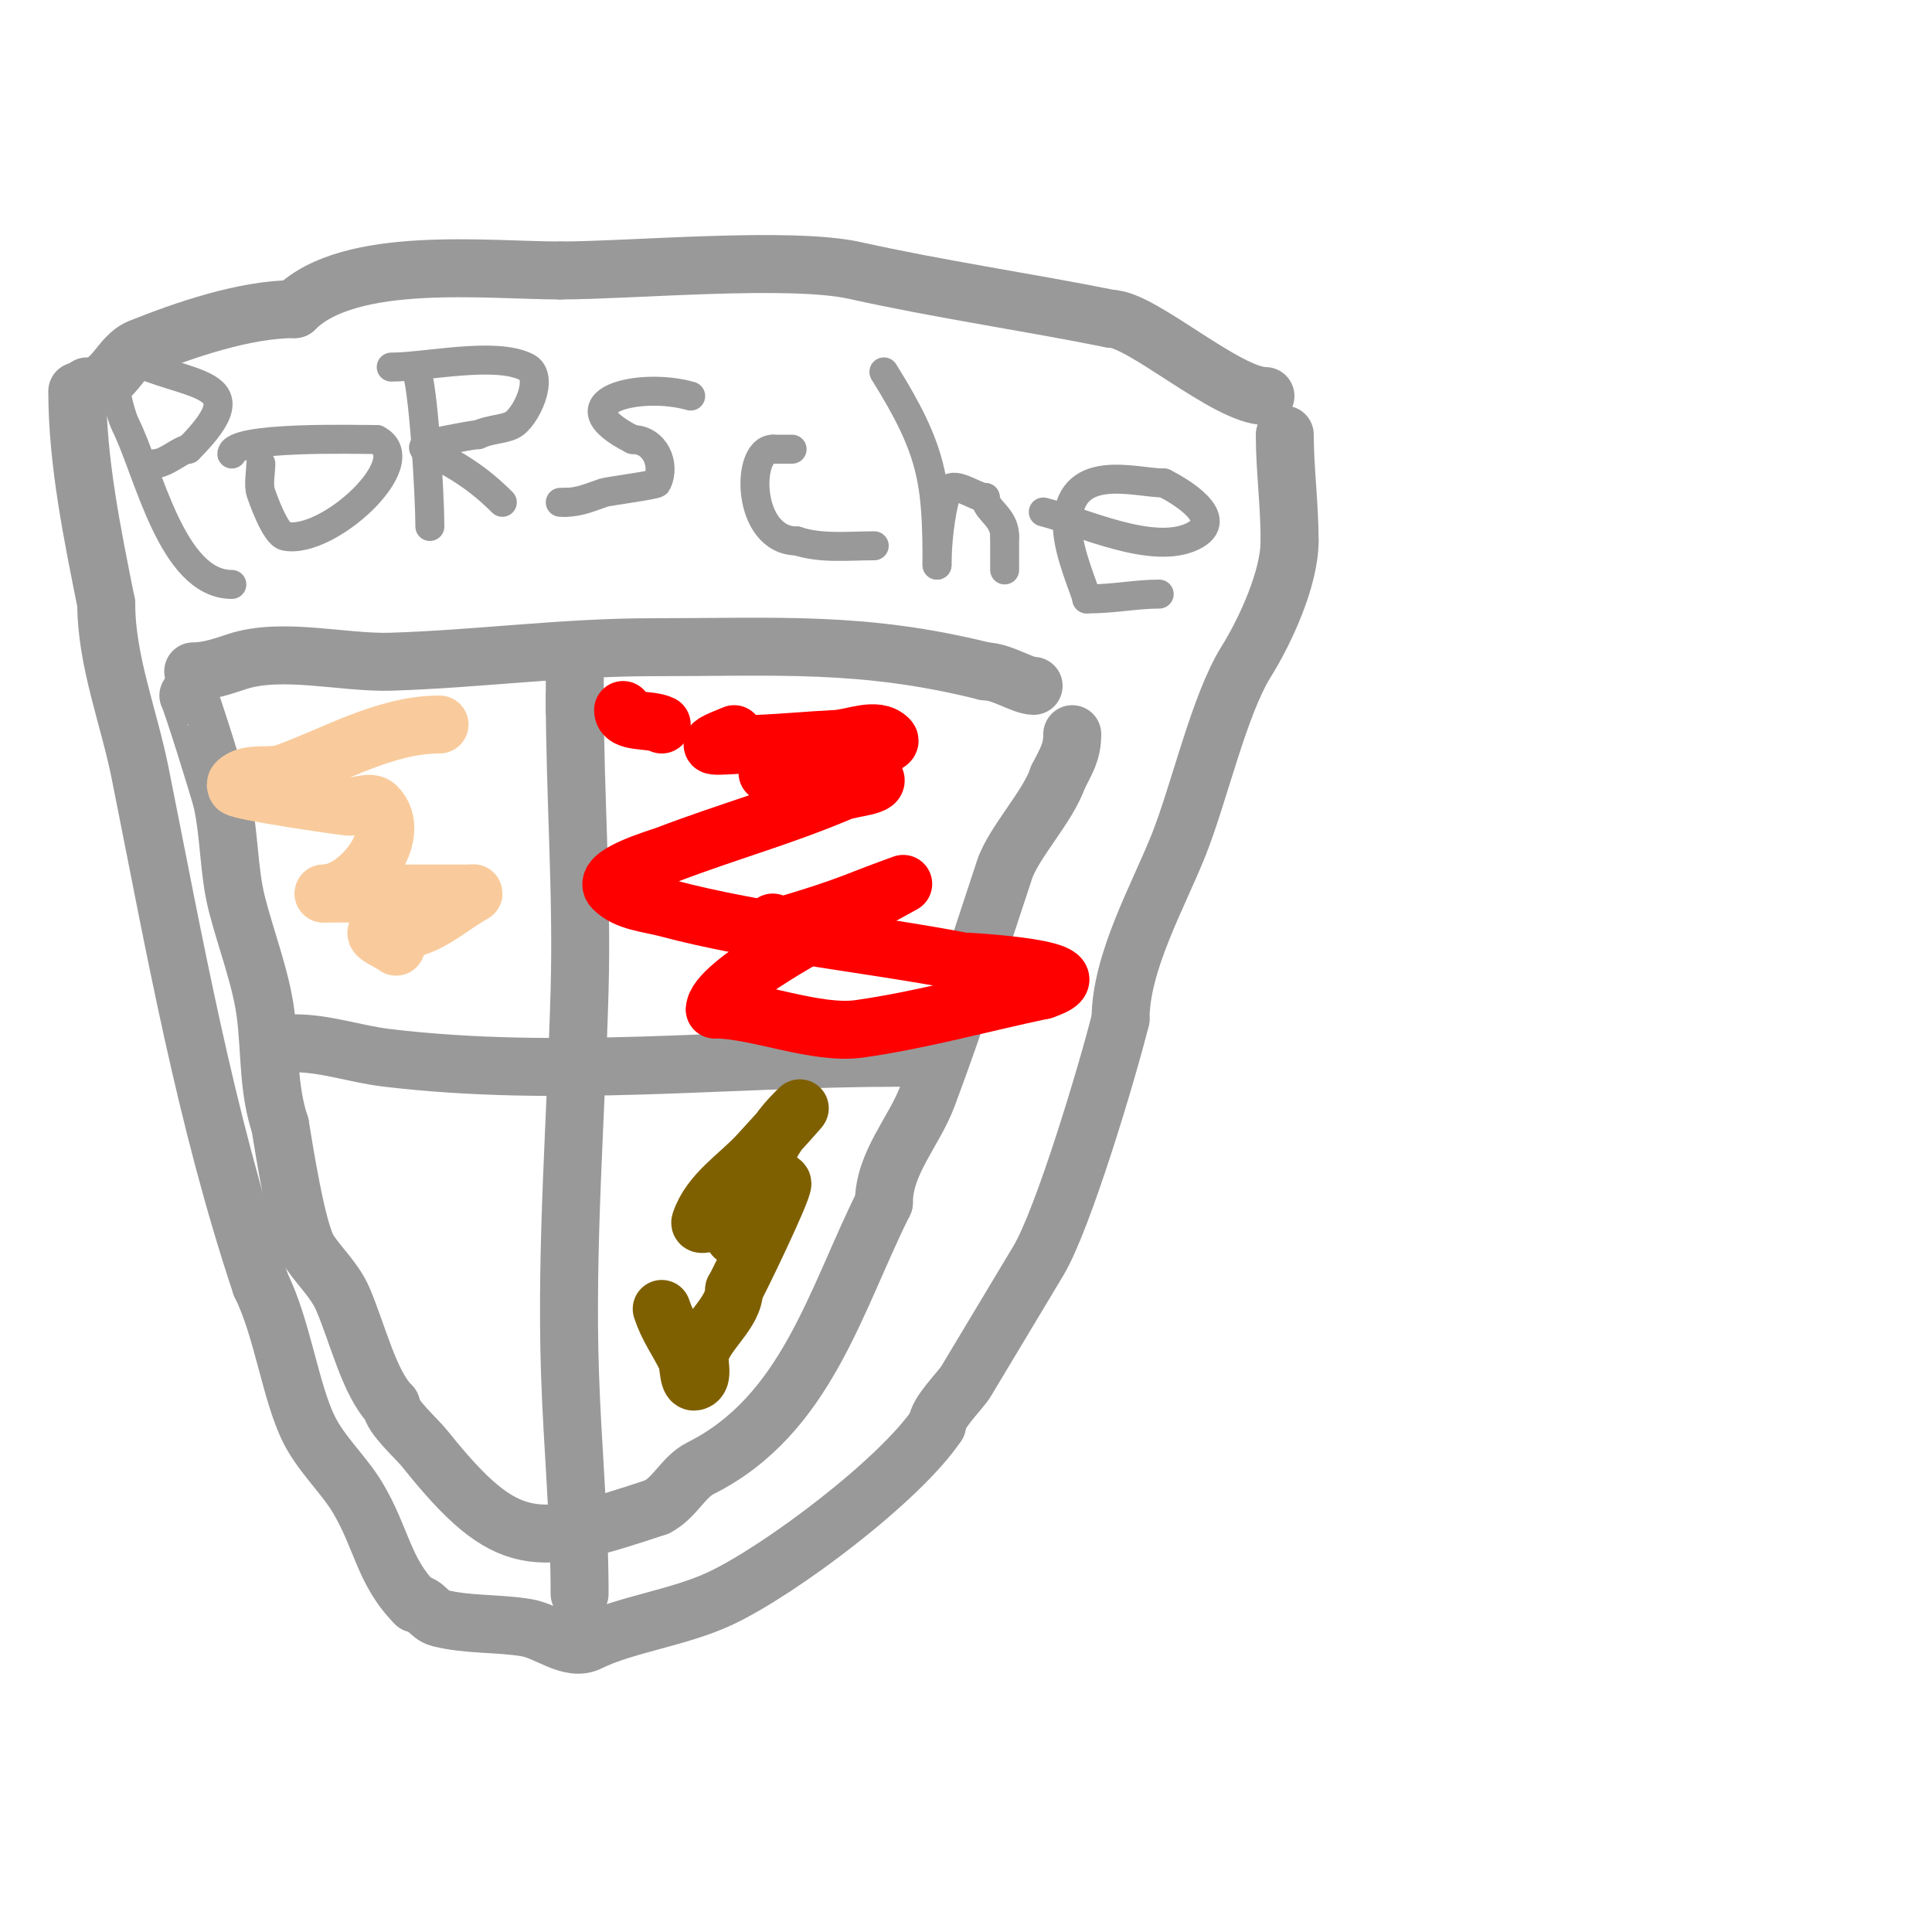 <svg viewBox='0 0 400 400' version='1.1' xmlns='http://www.w3.org/2000/svg' xmlns:xlink='http://www.w3.org/1999/xlink'><g fill='none' stroke='#999999' stroke-width='12' stroke-linecap='round' stroke-linejoin='round'><path d='M18,80c5.686,0 6.568,-6.227 11,-8c9.096,-3.639 21.614,-8 32,-8'/><path d='M61,64c11.348,-11.348 39.996,-8 55,-8'/><path d='M116,56c14.386,0 47.476,-3.005 61,0c17.52,3.893 35.35,6.47 53,10'/><path d='M230,66c6.354,0 24.018,16 32,16'/><path d='M16,81c0,14.613 3.172,29.859 6,44'/><path d='M22,125c0,11.81 4.699,23.495 7,35c7.173,35.863 13.418,71.254 25,106'/><path d='M54,266c4.496,8.991 6.101,22.201 10,30c2.56,5.121 7.203,9.338 10,14c5.032,8.386 5.415,15.415 12,22'/><path d='M86,332c2.081,0 2.835,2.459 5,3c5.872,1.468 12.058,1.01 18,2c4.387,0.731 9.022,4.989 13,3c7.212,-3.606 18.544,-5.054 27,-9c12.62,-5.889 37.467,-24.701 45,-36'/><path d='M194,295c0,-2.483 4.854,-7.09 6,-9c5.007,-8.346 9.907,-16.511 15,-25c5.121,-8.536 14.268,-39.072 17,-50'/><path d='M232,211c0,-11.725 7.737,-25.344 12,-36c4.238,-10.594 8.385,-29.015 14,-38c3.95,-6.32 9,-17.269 9,-25'/><path d='M267,112c0,-7.605 -1,-14.878 -1,-22'/><path d='M40,139c3.085,0 6.189,-1.063 9,-2c9.339,-3.113 22.134,0.318 32,0c18.355,-0.592 35.718,-3 54,-3'/><path d='M135,134c26.048,0 43.76,-1.31 69,5'/><path d='M204,139c3.33,0 7.715,3 10,3'/><path d='M39,144c0.296,0 6.5,19.751 7,22c1.503,6.764 1.325,14.299 3,21c1.767,7.067 5.07,15.56 6,23c0.974,7.794 0.47,15.41 3,23'/><path d='M58,233c0.835,5.011 3.492,22.238 6,26c2.245,3.368 5.34,6.127 7,10c3.107,7.25 5.462,17.462 10,22'/><path d='M81,291c0,2.214 5.193,6.741 7,9c17.03,21.288 22.981,20.34 48,12'/><path d='M136,312c3.657,-1.829 5.511,-6.255 9,-8c21.975,-10.988 27.95,-34.901 38,-55'/><path d='M183,249c0,-8.198 6.249,-14.663 9,-22c6.278,-16.742 10.523,-30.569 16,-47c1.844,-5.533 9.016,-13.049 11,-19'/><path d='M219,161c1.741,-3.481 3,-5.262 3,-9'/><path d='M119,147'/><path d='M119,147c0,-1.948 0,-12.291 0,-3'/><path d='M119,144c0,20.364 1.566,40.624 1,61c-0.729,26.231 -2.846,52.767 -2,79c0.497,15.412 2,30.58 2,46'/><path d='M61,216c6.412,0 12.634,2.236 19,3c35.624,4.275 70.622,0 106,0'/></g>
<g fill='none' stroke='#ff0000' stroke-width='12' stroke-linecap='round' stroke-linejoin='round'><path d='M129,147c0,2.85 5.472,1.736 8,3'/><path d='M152,152c-8.245,3.298 -4.196,2.368 5,2c5.339,-0.214 10.662,-0.746 16,-1c3.663,-0.174 8.407,-2.593 11,0c1.054,1.054 -2.616,1.446 -4,2c-3.836,1.534 -8.981,3.33 -13,4c-1.677,0.279 -3.317,0.76 -5,1c-0.99,0.141 -4,0 -3,0c0.667,0 1.333,0 2,0'/><path d='M161,160c5.713,1.428 17.117,-1.883 20,1c1.795,1.795 -4.66,2.015 -7,3c-12.719,5.355 -22.856,7.993 -36,13c-1.806,0.688 -13.876,4.124 -11,7c2.759,2.759 7.23,2.995 11,4c19.163,5.11 41.801,7.324 61,11c0.547,0.105 30.671,1.443 17,6'/><path d='M216,205c-12.902,2.716 -25.014,6.145 -38,8c-9.035,1.291 -21.332,-4 -30,-4'/><path d='M148,209c0,-5.306 23.921,-17.825 28,-20c3.685,-1.965 11,-6 11,-6c0,0 -5.356,1.942 -8,3c-5.872,2.349 -11.932,4.215 -18,6c-1.011,0.297 -4.054,1 -3,1c2.298,0 2,-0.769 2,-2'/></g>
<g fill='none' stroke='#f9cb9c' stroke-width='12' stroke-linecap='round' stroke-linejoin='round'><path d='M91,150c-11.272,0 -21.908,6.396 -32,10c-3.201,1.143 -7.596,-0.404 -10,2c-0.236,0.236 -0.236,0.764 0,1c0.887,0.887 21.341,3.834 23,4c1.99,0.199 4.586,-1.414 6,0c5.785,5.785 -3.707,18 -11,18'/><path d='M67,185c4.333,0 8.667,0 13,0c5.667,0 11.333,0 17,0c0.333,0 1.291,-0.162 1,0c-4.048,2.249 -7.607,5.536 -12,7c-2.55,0.85 -6.1,-0.9 -8,1c-0.716,0.716 3.277,2.277 4,3'/><path d='M82,196'/></g>
<g fill='none' stroke='#7f6000' stroke-width='12' stroke-linecap='round' stroke-linejoin='round'><path d='M152,256c0,-1.667 -2.333,-3 -4,-3c-1,0 -3.316,0.949 -3,0c2.005,-6.014 7.919,-9.548 12,-14c2.712,-2.959 10.838,-11.838 8,-9c-3.345,3.345 -4.766,5.532 -7,10'/><path d='M158,240c0,2.821 4,4.467 4,5c0,1.766 -9.263,20.894 -10,22'/><path d='M152,267c0,4.708 -5.683,8.609 -7,13c-0.583,1.942 0.924,5.359 -1,6c-1.703,0.568 -1.197,-3.394 -2,-5c-1.93,-3.86 -3.679,-6.038 -5,-10'/></g>
<g fill='none' stroke='#999999' stroke-width='6' stroke-linecap='round' stroke-linejoin='round'><path d='M48,121c-12.424,0 -17.249,-23.498 -22,-33c-1.351,-2.702 -4.291,-14 0,-14'/><path d='M26,74c12.933,6.466 27.763,4.237 13,19'/><path d='M39,93c-1.579,0 -4.614,3 -7,3'/><path d='M54,96c0,1.799 -0.556,4.331 0,6c0.391,1.173 2.991,8.554 5,9c8.764,1.947 27.873,-15.563 19,-20'/><path d='M78,91c-4.207,0 -30,-0.735 -30,3'/><path d='M86,76c1.69,3.38 3,26.91 3,33'/><path d='M81,76c7.302,0 21.474,-3.263 28,0c3.928,1.964 -0.166,10.583 -3,12c-1.84,0.92 -4.845,0.922 -7,2'/><path d='M99,90c-0.885,0 -4.143,0.629 -6,1c-1.76,0.352 -6.606,1.197 -5,2c6.581,3.29 10.974,5.974 16,11'/><path d='M104,104'/><path d='M143,82c-10.744,-3.07 -27.608,1.196 -12,9'/><path d='M131,91c4.587,0 6.899,5.201 5,9c-0.2,0.4 -10.21,1.737 -11,2c-2.653,0.884 -4.946,2 -8,2'/><path d='M117,104c-0.333,0 -0.667,0 -1,0'/><path d='M164,93c-1.333,0 -2.667,0 -4,0'/><path d='M160,93c-5.67,0 -5.433,19 5,19'/><path d='M165,112c4.983,1.661 10.738,1 16,1'/><path d='M183,77c10.145,16.231 11,22.66 11,40'/><path d='M194,117c0,-4.198 0.646,-10.938 2,-15c1.008,-3.025 5.832,1 8,1'/><path d='M204,103c0,2.66 4,3.936 4,8'/><path d='M208,111c0,2.333 0,4.667 0,7'/><path d='M216,106c7.856,1.964 22.712,9.144 31,5c7.23,-3.615 -2.999,-9.499 -6,-11'/><path d='M241,100c-6.023,0 -20,-4.745 -20,9'/><path d='M221,109c0,5.301 4,14.038 4,15'/><path d='M225,124c5.736,0 10.107,-1 15,-1'/></g>
</svg>